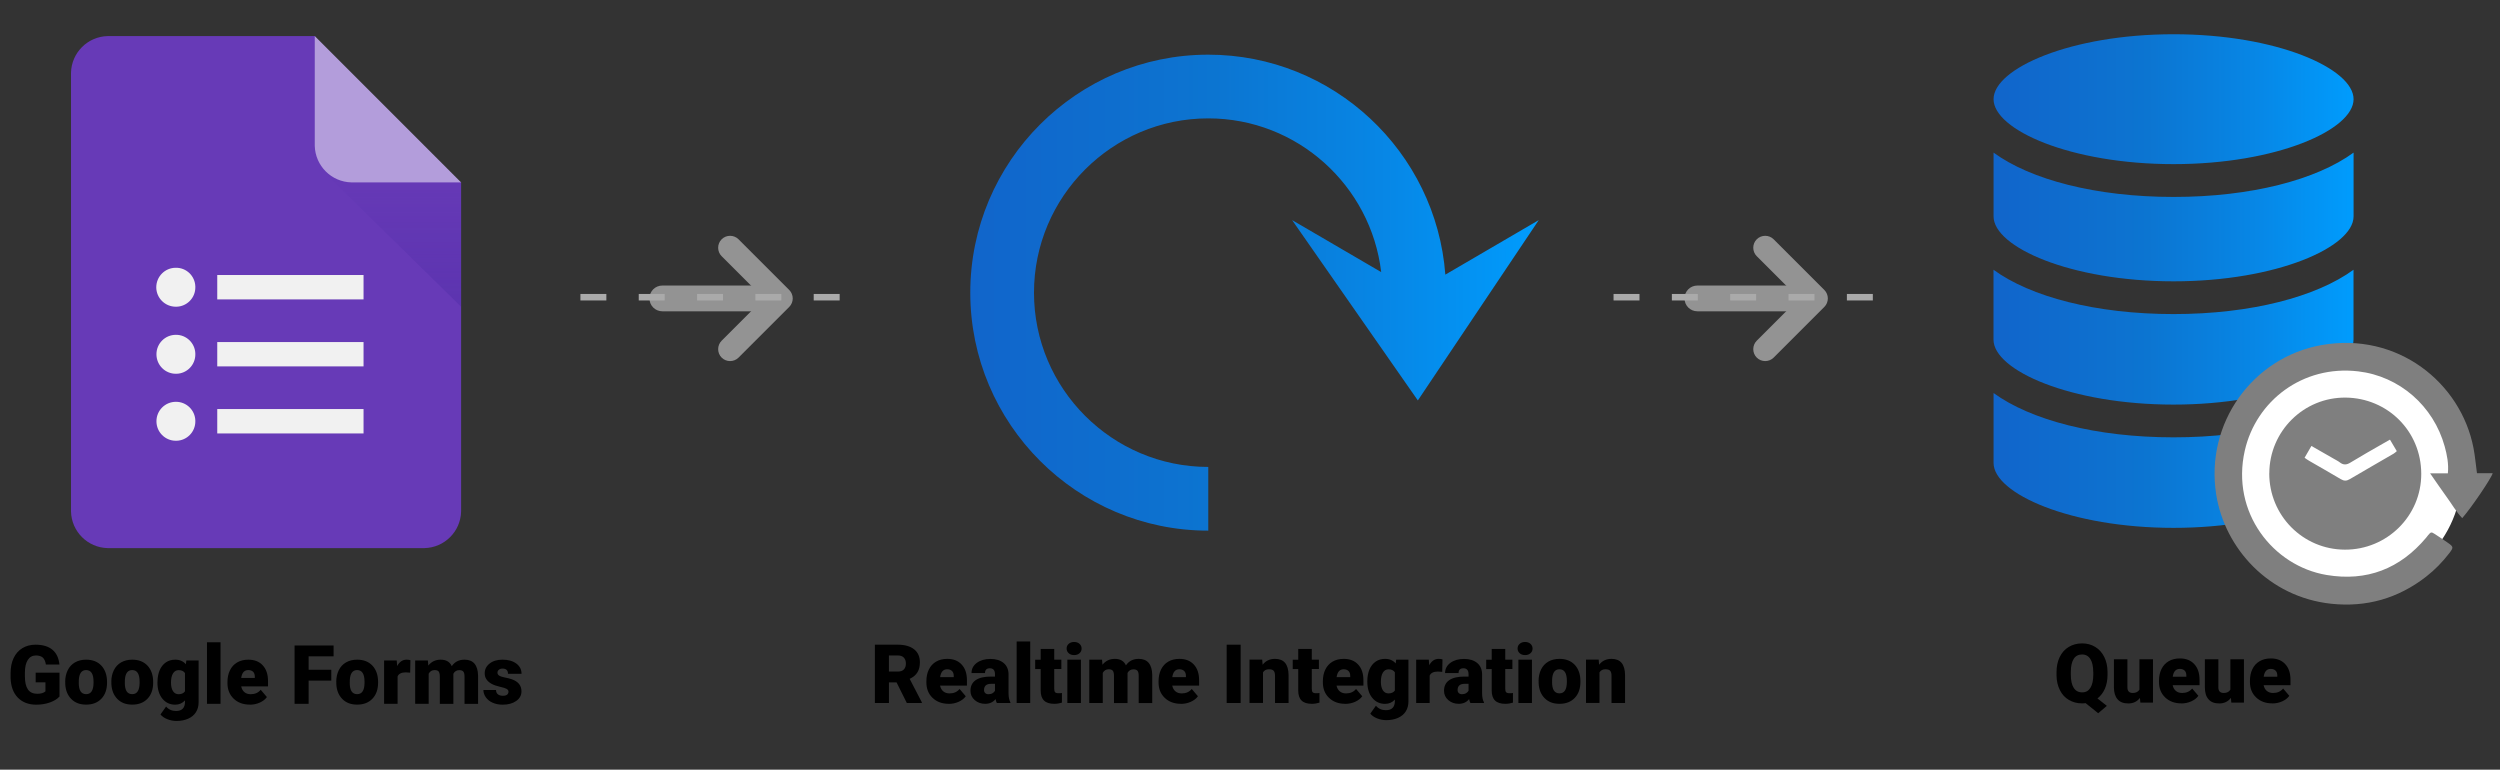 <?xml version="1.0" encoding="UTF-8"?>
<svg xmlns="http://www.w3.org/2000/svg" xmlns:xlink="http://www.w3.org/1999/xlink" viewBox="0 0 403.8 124.32">
  <rect x="0" y="0" width="403.8" height="124.32" fill="#333333" stroke="none"/>
  <defs>
    <linearGradient id="linear-gradient" x1="156.72" y1="47.26" x2="248.54" y2="47.26" gradientUnits="userSpaceOnUse">
      <stop offset="0" stop-color="#1165cb"/>
      <stop offset=".25" stop-color="#0e6ece"/>
      <stop offset=".43" stop-color="#0c75d1"/>
      <stop offset=".72" stop-color="#0786e5"/>
      <stop offset="1" stop-color="#009cfd"/>
    </linearGradient>
    <linearGradient id="linear-gradient-2" x1="322" y1="45.4" x2="380.15" y2="45.4" xlink:href="#linear-gradient"/>
    <linearGradient id="linear-gradient-3" x1="-994.77" y1="807.7" x2="-994.77" y2="808.76" gradientTransform="translate(20665.1 16478.17) scale(20.71 -20.34)" gradientUnits="userSpaceOnUse">
      <stop offset="0" stop-color="#311b92" stop-opacity=".2"/>
      <stop offset="1" stop-color="#311b92" stop-opacity=".02"/>
    </linearGradient>
  </defs>
  <g id="Graphics">
    <g>
      <g>
        <path d="M116.56,41.38l5.46,5.46c.75.75.75,1.98,0,2.73l-5.46,5.46c-.75.75-.75,1.98,0,2.73h0c.75.75,1.98.75,2.73,0l6.82-6.82h0l1.37-1.37c.75-.75.75-1.98,0-2.73l-8.19-8.19c-.75-.75-1.98-.75-2.73,0h0c-.75.75-.75,1.98,0,2.73Z" fill="#939393"/>
        <path d="M106.98,50.29h16.87v-4.17h-16.87c-1.15,0-2.08.93-2.08,2.08h0c0,1.15.93,2.08,2.08,2.08Z" fill="#939393"/>
      </g>
      <g>
        <path d="M283.75,41.38l5.46,5.46c.75.75.75,1.98,0,2.73l-5.46,5.46c-.75.75-.75,1.98,0,2.73h0c.75.75,1.98.75,2.73,0l6.82-6.82h0l1.37-1.37c.75-.75.75-1.98,0-2.73l-8.19-8.19c-.75-.75-1.98-.75-2.73,0h0c-.75.75-.75,1.98,0,2.73Z" fill="#939393"/>
        <path d="M274.16,50.29h16.87v-4.17h-16.87c-1.15,0-2.08.93-2.08,2.08h0c0,1.15.93,2.08,2.08,2.08Z" fill="#939393"/>
      </g>
      <path d="M135.62,48.53h-4.19v-1.05h4.19v1.05ZM126.2,48.53h-4.19v-1.05h4.19v1.05ZM116.78,48.53h-4.19v-1.05h4.19v1.05ZM107.36,48.53h-4.19v-1.05h4.19v1.05ZM97.94,48.53h-4.19v-1.05h4.19v1.05Z" fill="#aaa"/>
      <path d="M302.5,48.53h-4.19v-1.05h4.19v1.05ZM293.07,48.53h-4.19v-1.05h4.19v1.05ZM283.65,48.53h-4.19v-1.05h4.19v1.05ZM274.23,48.53h-4.19v-1.05h4.19v1.05ZM264.81,48.53h-4.19v-1.05h4.19v1.05Z" fill="#aaa"/>
    </g>
    <g>
      <path d="M233.45,44.35c-1.5-19.83-18.08-35.52-38.29-35.52h0c-21.19,0-38.44,17.24-38.44,38.44s17.24,38.44,38.44,38.44h0v-10.29h0c-15.52,0-28.15-12.63-28.15-28.15s12.63-28.15,28.15-28.15h0c14.4,0,26.28,10.87,27.93,24.83l-14.39-8.4,20.31,29.13,19.53-29.13-15.09,8.81Z" fill="url(#linear-gradient)"/>
      <g>
        <path d="M144.81,110.22h-1.23v3.33h-2.27v-9.42h3.71c1.12,0,1.99.25,2.62.74.63.5.94,1.2.94,2.1,0,.65-.13,1.2-.4,1.63-.26.43-.68.78-1.25,1.05l1.97,3.8v.1h-2.43l-1.66-3.33ZM143.58,108.47h1.44c.43,0,.76-.11.97-.34.22-.23.33-.54.33-.95s-.11-.72-.33-.96c-.22-.23-.54-.35-.97-.35h-1.44v2.59Z"/>
        <path d="M153.24,113.68c-1.07,0-1.94-.32-2.61-.96-.67-.64-1-1.47-1-2.5v-.18c0-.72.13-1.35.4-1.9.27-.55.65-.97,1.16-1.27.51-.3,1.11-.45,1.81-.45.98,0,1.76.3,2.33.92.57.61.85,1.46.85,2.55v.85h-4.34c.08.39.25.7.51.92.26.22.6.34,1.02.34.69,0,1.23-.24,1.62-.72l1,1.18c-.27.38-.66.67-1.16.9-.5.22-1.03.33-1.61.33ZM152.99,108.1c-.64,0-1.02.42-1.14,1.27h2.2v-.17c0-.35-.08-.62-.27-.81-.19-.19-.45-.29-.8-.29Z"/>
        <path d="M161.01,113.55c-.08-.14-.15-.35-.21-.63-.4.5-.96.76-1.68.76-.66,0-1.22-.2-1.68-.6-.46-.4-.69-.9-.69-1.5,0-.76.28-1.33.84-1.72.56-.39,1.38-.58,2.45-.58h.67v-.37c0-.65-.28-.97-.83-.97-.52,0-.78.26-.78.77h-2.18c0-.68.29-1.23.86-1.65.58-.42,1.31-.63,2.2-.63s1.6.22,2.12.65.78,1.03.8,1.79v3.1c0,.64.11,1.13.3,1.47v.11h-2.18ZM159.65,112.13c.27,0,.5-.06.68-.17.18-.12.31-.25.38-.39v-1.12h-.63c-.76,0-1.14.34-1.14,1.02,0,.2.07.36.2.48s.3.18.51.18Z"/>
        <path d="M166.4,113.55h-2.19v-9.94h2.19v9.94Z"/>
        <path d="M170.28,104.81v1.74h1.15v1.51h-1.15v3.2c0,.26.05.45.14.55s.28.16.56.16c.22,0,.4-.01.54-.04v1.56c-.39.12-.8.19-1.23.19-.75,0-1.31-.18-1.66-.53-.36-.35-.54-.89-.54-1.61v-3.47h-.89v-1.51h.89v-1.74h2.18Z"/>
        <path d="M172.28,104.75c0-.31.11-.57.34-.76.22-.2.52-.3.87-.3s.65.1.87.3.34.45.34.76-.11.56-.34.76c-.22.2-.52.3-.87.3s-.65-.1-.87-.3c-.22-.2-.34-.45-.34-.76ZM174.59,113.55h-2.19v-7h2.19v7Z"/>
        <path d="M178,106.55l.07.82c.5-.63,1.16-.95,2-.95.88,0,1.48.35,1.79,1.05.47-.7,1.16-1.05,2.06-1.05,1.42,0,2.15.86,2.19,2.58v4.56h-2.19v-4.42c0-.36-.06-.62-.18-.78-.12-.16-.34-.25-.66-.25-.43,0-.75.19-.96.58v.09s0,4.78,0,4.78h-2.19v-4.41c0-.37-.06-.63-.18-.8-.12-.16-.34-.25-.67-.25-.42,0-.74.19-.96.58v4.87h-2.18v-7h2.04Z"/>
        <path d="M190.74,113.68c-1.07,0-1.94-.32-2.61-.96-.67-.64-1-1.47-1-2.5v-.18c0-.72.13-1.35.4-1.9s.65-.97,1.16-1.27c.51-.3,1.11-.45,1.81-.45.98,0,1.76.3,2.33.92.57.61.85,1.46.85,2.55v.85h-4.34c.08.39.25.7.51.92.26.22.6.34,1.02.34.69,0,1.23-.24,1.62-.72l1,1.18c-.27.38-.66.67-1.16.9-.5.22-1.03.33-1.61.33ZM190.49,108.1c-.64,0-1.02.42-1.14,1.27h2.2v-.17c0-.35-.08-.62-.27-.81-.19-.19-.45-.29-.79-.29Z"/>
        <path d="M200.39,113.55h-2.26v-9.42h2.26v9.42Z"/>
        <path d="M203.87,106.55l.07.82c.48-.63,1.15-.95,2-.95.73,0,1.27.22,1.63.65.36.44.55,1.09.56,1.97v4.51h-2.19v-4.42c0-.35-.07-.61-.21-.78-.14-.17-.4-.25-.78-.25-.43,0-.74.17-.95.5v4.94h-2.18v-7h2.04Z"/>
        <path d="M211.88,104.81v1.74h1.15v1.51h-1.15v3.2c0,.26.05.45.14.55s.28.16.56.16c.22,0,.4-.01.54-.04v1.56c-.39.12-.8.19-1.23.19-.75,0-1.31-.18-1.66-.53-.36-.35-.54-.89-.54-1.61v-3.47h-.89v-1.51h.89v-1.74h2.18Z"/>
        <path d="M217.28,113.68c-1.07,0-1.94-.32-2.61-.96-.67-.64-1-1.47-1-2.5v-.18c0-.72.13-1.35.4-1.9.27-.55.65-.97,1.16-1.27.51-.3,1.11-.45,1.81-.45.98,0,1.76.3,2.33.92.57.61.85,1.46.85,2.55v.85h-4.34c.08.39.25.7.51.92.26.22.6.34,1.02.34.69,0,1.23-.24,1.62-.72l1,1.18c-.27.38-.66.67-1.16.9-.5.22-1.03.33-1.61.33ZM217.03,108.1c-.64,0-1.02.42-1.14,1.27h2.2v-.17c0-.35-.08-.62-.27-.81-.19-.19-.45-.29-.8-.29Z"/>
        <path d="M220.85,110c0-.71.12-1.33.35-1.88.23-.54.57-.96,1-1.26.44-.3.94-.44,1.52-.44.73,0,1.3.25,1.71.74l.08-.61h1.98v6.74c0,.62-.14,1.15-.43,1.61-.29.46-.7.8-1.25,1.05-.54.24-1.17.37-1.89.37-.51,0-1.01-.1-1.49-.29-.48-.19-.85-.45-1.1-.76l.91-1.28c.41.48.94.72,1.61.72.97,0,1.45-.5,1.45-1.49v-.22c-.42.46-.95.69-1.59.69-.85,0-1.54-.33-2.07-.98-.53-.65-.79-1.53-.79-2.62v-.08ZM223.04,110.14c0,.57.11,1.03.32,1.36.22.33.52.5.91.5.47,0,.81-.16,1.03-.47v-2.94c-.21-.32-.55-.48-1.02-.48-.39,0-.69.17-.91.52-.22.35-.33.85-.33,1.51Z"/>
        <path d="M232.96,108.52l-.72-.05c-.69,0-1.13.22-1.32.65v4.43h-2.18v-7h2.04l.07.9c.37-.69.88-1.03,1.53-1.03.23,0,.44.03.61.08l-.04,2.03Z"/>
        <path d="M237.5,113.55c-.08-.14-.15-.35-.21-.63-.4.5-.96.76-1.68.76-.66,0-1.22-.2-1.68-.6-.46-.4-.69-.9-.69-1.5,0-.76.28-1.33.84-1.72.56-.39,1.38-.58,2.45-.58h.67v-.37c0-.65-.28-.97-.83-.97-.52,0-.78.26-.78.77h-2.18c0-.68.29-1.23.86-1.65.58-.42,1.31-.63,2.2-.63s1.6.22,2.12.65.78,1.03.8,1.79v3.1c0,.64.11,1.13.3,1.47v.11h-2.18ZM236.13,112.13c.27,0,.5-.06.68-.17.18-.12.31-.25.39-.39v-1.12h-.63c-.76,0-1.14.34-1.14,1.02,0,.2.07.36.2.48s.3.18.51.18Z"/>
        <path d="M243.13,104.81v1.74h1.15v1.51h-1.15v3.2c0,.26.05.45.14.55.09.1.28.16.56.16.22,0,.4-.01.54-.04v1.56c-.39.12-.8.19-1.23.19-.75,0-1.31-.18-1.66-.53-.36-.35-.54-.89-.54-1.61v-3.47h-.89v-1.51h.89v-1.74h2.18Z"/>
        <path d="M245.12,104.75c0-.31.11-.57.34-.76.22-.2.52-.3.87-.3s.65.1.87.3.34.45.34.76-.11.56-.34.76c-.22.2-.52.3-.87.3s-.65-.1-.87-.3c-.22-.2-.34-.45-.34-.76ZM247.44,113.55h-2.19v-7h2.19v7Z"/>
        <path d="M248.51,109.99c0-.7.14-1.32.41-1.87s.66-.96,1.17-1.26c.51-.29,1.11-.44,1.79-.44,1.05,0,1.87.32,2.48.97.6.65.91,1.53.91,2.65v.08c0,1.09-.3,1.96-.91,2.6s-1.43.96-2.46.96-1.8-.3-2.4-.9c-.6-.6-.93-1.41-.98-2.43v-.37ZM250.69,110.12c0,.65.1,1.12.3,1.42.2.3.5.45.9.45.78,0,1.17-.6,1.19-1.79v-.22c0-1.26-.4-1.88-1.2-1.88-.73,0-1.12.54-1.18,1.62v.39Z"/>
        <path d="M258.22,106.55l.07.82c.48-.63,1.15-.95,2-.95.73,0,1.27.22,1.63.65.36.44.55,1.09.56,1.97v4.51h-2.19v-4.42c0-.35-.07-.61-.21-.78-.14-.17-.4-.25-.78-.25-.43,0-.74.17-.95.5v4.94h-2.18v-7h2.04Z"/>
      </g>
    </g>
  </g>
  <g id="NEW_SET" data-name="NEW SET">
    <g>
      <g>
        <g>
          <path d="M322,74.77v-11.29c5.98,4.36,16.53,7.16,29.08,7.16s23.09-2.79,29.07-7.16v11.29c0,4.95-12.43,10.49-29.07,10.49s-29.08-5.54-29.08-10.49ZM351.07,65.35c16.64,0,29.07-5.54,29.07-10.49v-11.29c-5.98,4.36-16.53,7.16-29.07,7.16s-23.1-2.79-29.08-7.16v11.29c0,4.95,12.43,10.49,29.08,10.49ZM322,24.65v10.3c0,4.95,12.43,10.49,29.08,10.49s29.07-5.54,29.07-10.49v-10.3c-5.98,4.37-16.53,7.16-29.07,7.16s-23.1-2.79-29.08-7.16ZM322,16.02c0,4.95,12.43,10.49,29.08,10.49s29.07-5.54,29.07-10.49-12.43-10.49-29.07-10.49-29.08,5.54-29.08,10.49Z" fill="url(#linear-gradient-2)"/>
          <g>
            <circle cx="378.73" cy="76.59" r="18.92" fill="#fff"/>
            <g>
              <path d="M400.06,76.43h2.56c-.2.8-3.45,5.58-4.92,7.26-1.01-1.06-1.71-2.33-2.56-3.48-.85-1.17-1.66-2.37-2.63-3.76h2.87c.15-1.58-.14-2.97-.51-4.33-1.8-6.53-7.29-11.36-13.99-12.14-8.97-1.05-16.48,4.79-18.3,12.79-2.28,10.04,4.61,18.66,13.21,20.1,6.48,1.09,11.85-.99,16.08-6.02.11-.14.21-.29.33-.42.43-.51.51-.54,1.06-.18.69.44,1.37.9,2.04,1.37,1.01.69,1.03.79.31,1.73-1.09,1.42-2.33,2.69-3.74,3.79-4.52,3.52-9.67,4.98-15.32,4.38-10.13-1.08-17.22-8.97-18.59-17.65-1.81-11.49,5.89-22.15,17-24.13,12.29-2.19,22.53,6.08,24.56,16.63.25,1.29.36,2.6.56,4.08Z" fill="#7f7f7f"/>
              <path d="M366.54,76.43c.02-6.78,5.56-12.29,12.36-12.21,6.7.08,12.16,5.37,12.18,12.3.02,6.82-5.54,12.28-12.33,12.26-6.79-.02-12.24-5.52-12.22-12.35ZM372.24,73.94c.3.21.53.38.77.51,1.69.98,3.39,1.94,5.07,2.94.53.32.94.31,1.46,0,2.35-1.39,4.73-2.74,7.09-4.12.17-.1.32-.25.5-.4-.38-.64-.74-1.24-1.1-1.86-.45.26-.79.44-1.13.64-1.75,1.01-3.52,2-5.25,3.06-.64.4-1.15.42-1.73-.03-.28-.22-.61-.37-.91-.55-1.2-.69-2.39-1.37-3.67-2.1-.38.66-.73,1.26-1.1,1.9Z" fill="#7f7f7f"/>
            </g>
          </g>
        </g>
        <g>
          <path d="M340.41,108.97c0,.87-.15,1.63-.43,2.28-.29.65-.69,1.17-1.2,1.56l1.52,1.2-1.4,1.19-2.03-1.63c-.19.03-.38.04-.57.04-.8,0-1.51-.19-2.14-.56s-1.11-.9-1.45-1.59c-.35-.69-.53-1.48-.54-2.38v-.5c0-.93.17-1.74.51-2.45.34-.7.82-1.25,1.45-1.63.63-.38,1.35-.58,2.16-.58s1.51.19,2.13.57c.63.38,1.11.92,1.46,1.62.35.7.52,1.5.53,2.41v.43ZM338.1,108.57c0-.94-.16-1.65-.47-2.13-.31-.49-.76-.73-1.34-.73s-1.05.24-1.35.72c-.3.48-.46,1.18-.46,2.1v.43c0,.93.15,1.64.46,2.13.31.49.76.74,1.37.74s1.02-.24,1.33-.73c.31-.49.46-1.19.47-2.1v-.43Z"/>
          <path d="M345.64,112.73c-.46.59-1.08.89-1.87.89s-1.35-.22-1.74-.67c-.39-.45-.59-1.09-.59-1.93v-4.54h2.18v4.55c0,.6.29.9.87.9.5,0,.86-.18,1.07-.54v-4.91h2.19v7h-2.04l-.07-.76Z"/>
          <path d="M352.33,113.61c-1.07,0-1.94-.32-2.61-.96s-1-1.47-1-2.5v-.18c0-.72.13-1.35.4-1.9s.65-.97,1.16-1.27c.51-.3,1.11-.45,1.81-.45.98,0,1.76.3,2.33.92.57.61.85,1.46.85,2.55v.85h-4.34c.08.39.25.7.51.92.26.22.6.34,1.02.34.69,0,1.23-.24,1.62-.72l1,1.18c-.27.38-.66.67-1.16.9-.5.22-1.03.33-1.61.33ZM352.08,108.04c-.64,0-1.02.42-1.14,1.27h2.2v-.17c0-.35-.08-.62-.26-.81-.19-.19-.45-.29-.8-.29Z"/>
          <path d="M360.33,112.73c-.46.59-1.08.89-1.87.89s-1.35-.22-1.74-.67c-.4-.45-.59-1.09-.59-1.93v-4.54h2.18v4.55c0,.6.29.9.87.9.5,0,.86-.18,1.07-.54v-4.91h2.19v7h-2.04l-.06-.76Z"/>
          <path d="M367.02,113.61c-1.07,0-1.94-.32-2.61-.96-.67-.64-1-1.47-1-2.5v-.18c0-.72.13-1.35.4-1.9.26-.55.65-.97,1.16-1.27s1.11-.45,1.81-.45c.98,0,1.76.3,2.33.92.57.61.85,1.46.85,2.55v.85h-4.34c.08.39.25.7.51.92.26.22.6.34,1.02.34.69,0,1.23-.24,1.62-.72l1,1.18c-.27.38-.66.67-1.16.9-.5.22-1.03.33-1.61.33ZM366.77,108.04c-.64,0-1.02.42-1.14,1.27h2.2v-.17c0-.35-.08-.62-.27-.81-.19-.19-.45-.29-.8-.29Z"/>
        </g>
      </g>
      <g>
        <g>
          <path d="M9.59,112.52c-.35.39-.86.7-1.53.94-.67.24-1.41.36-2.21.36-1.23,0-2.22-.38-2.96-1.13-.74-.75-1.13-1.81-1.18-3.15v-.82c0-.93.16-1.74.49-2.43s.8-1.23,1.41-1.6c.61-.37,1.32-.56,2.12-.56,1.17,0,2.08.27,2.73.81s1.03,1.34,1.14,2.4h-2.19c-.08-.53-.25-.9-.5-1.13-.26-.22-.63-.34-1.1-.34-.57,0-1.01.24-1.32.72s-.47,1.17-.47,2.07v.57c0,.94.16,1.65.48,2.12s.83.71,1.52.71c.59,0,1.03-.13,1.32-.39v-1.46h-1.58v-1.56h3.85v3.87Z"/>
          <path d="M10.53,110.12c0-.7.14-1.32.41-1.87.27-.55.66-.96,1.17-1.26.51-.29,1.11-.44,1.79-.44,1.05,0,1.88.32,2.48.97.6.65.91,1.53.91,2.65v.08c0,1.09-.3,1.96-.91,2.6s-1.43.96-2.46.96-1.8-.3-2.4-.9c-.6-.6-.93-1.41-.98-2.43v-.37ZM12.72,110.25c0,.65.1,1.12.3,1.42.2.3.5.45.9.45.78,0,1.17-.6,1.19-1.79v-.22c0-1.26-.4-1.88-1.2-1.88-.73,0-1.12.54-1.18,1.62v.39Z"/>
          <path d="M17.98,110.12c0-.7.14-1.32.41-1.87s.66-.96,1.17-1.26c.51-.29,1.11-.44,1.79-.44,1.05,0,1.87.32,2.48.97.6.65.91,1.53.91,2.65v.08c0,1.09-.3,1.96-.91,2.6s-1.43.96-2.46.96-1.8-.3-2.4-.9c-.6-.6-.93-1.41-.98-2.43v-.37ZM20.16,110.25c0,.65.1,1.12.3,1.42.2.3.5.45.9.45.78,0,1.17-.6,1.19-1.79v-.22c0-1.26-.4-1.88-1.2-1.88-.73,0-1.12.54-1.18,1.62v.39Z"/>
          <path d="M25.44,110.13c0-.71.12-1.33.35-1.88.23-.54.57-.96,1-1.26.44-.3.94-.44,1.52-.44.73,0,1.3.25,1.71.74l.08-.61h1.98v6.74c0,.62-.14,1.15-.43,1.61s-.7.8-1.25,1.05c-.54.24-1.17.37-1.89.37-.51,0-1.01-.1-1.49-.29-.48-.19-.85-.45-1.1-.76l.91-1.28c.41.48.94.72,1.6.72.97,0,1.45-.5,1.45-1.49v-.22c-.42.46-.95.69-1.59.69-.85,0-1.54-.33-2.07-.98-.53-.65-.79-1.53-.79-2.62v-.08ZM27.62,110.27c0,.57.11,1.03.32,1.36.21.33.52.5.91.5.47,0,.81-.16,1.03-.47v-2.94c-.21-.32-.55-.48-1.02-.48-.39,0-.69.17-.91.52-.22.35-.33.85-.33,1.51Z"/>
          <path d="M35.62,113.68h-2.19v-9.94h2.19v9.94Z"/>
          <path d="M40.35,113.81c-1.07,0-1.94-.32-2.61-.96-.66-.64-1-1.47-1-2.5v-.18c0-.72.13-1.35.4-1.9s.65-.97,1.16-1.27c.51-.3,1.11-.45,1.81-.45.98,0,1.76.3,2.33.92.57.61.85,1.46.85,2.55v.85h-4.33c.08.39.25.7.51.92s.6.34,1.02.34c.69,0,1.23-.24,1.62-.72l1,1.18c-.27.38-.66.67-1.16.9-.5.22-1.03.33-1.61.33ZM40.1,108.23c-.64,0-1.02.42-1.14,1.27h2.2v-.17c0-.35-.08-.62-.26-.81-.19-.19-.45-.29-.8-.29Z"/>
          <path d="M53.51,109.93h-3.66v3.75h-2.27v-9.42h6.3v1.75h-4.03v2.17h3.66v1.75Z"/>
          <path d="M54.31,110.12c0-.7.14-1.32.41-1.87.27-.55.66-.96,1.17-1.26.51-.29,1.11-.44,1.79-.44,1.05,0,1.87.32,2.48.97.6.65.91,1.53.91,2.65v.08c0,1.09-.3,1.96-.91,2.6-.61.64-1.43.96-2.46.96s-1.8-.3-2.4-.9c-.6-.6-.93-1.41-.98-2.43v-.37ZM56.49,110.25c0,.65.1,1.12.3,1.42.2.3.5.45.9.45.78,0,1.17-.6,1.19-1.79v-.22c0-1.26-.4-1.88-1.2-1.88-.73,0-1.12.54-1.18,1.62v.39Z"/>
          <path d="M66.26,108.65l-.72-.05c-.69,0-1.13.22-1.32.65v4.43h-2.18v-7h2.04l.07.9c.37-.69.88-1.03,1.53-1.03.23,0,.44.03.61.08l-.04,2.03Z"/>
          <path d="M69.11,106.68l.07.82c.5-.63,1.16-.95,2-.95.88,0,1.48.35,1.79,1.05.47-.7,1.16-1.05,2.06-1.05,1.42,0,2.15.86,2.19,2.58v4.56h-2.19v-4.42c0-.36-.06-.62-.18-.78-.12-.16-.34-.25-.66-.25-.43,0-.75.19-.96.58v.09s0,4.78,0,4.78h-2.19v-4.41c0-.37-.06-.63-.17-.8-.12-.16-.34-.25-.67-.25-.42,0-.74.19-.96.58v4.87h-2.18v-7h2.04Z"/>
          <path d="M82.13,111.72c0-.19-.1-.33-.29-.45-.19-.11-.56-.23-1.11-.35-.54-.12-.99-.28-1.35-.48s-.62-.43-.81-.72c-.19-.28-.28-.6-.28-.96,0-.64.26-1.17.8-1.59.53-.42,1.22-.62,2.08-.62.92,0,1.66.21,2.23.63.56.42.84.97.84,1.65h-2.19c0-.56-.29-.84-.89-.84-.23,0-.42.06-.58.19-.16.13-.23.29-.23.48s.1.35.29.47.49.22.91.3c.42.08.78.17,1.1.28,1.05.36,1.58,1.01,1.58,1.95,0,.64-.28,1.16-.85,1.56-.57.4-1.3.6-2.2.6-.6,0-1.13-.11-1.61-.32s-.84-.51-1.1-.88c-.26-.37-.39-.76-.39-1.17h2.04c0,.32.12.56.32.71.21.15.47.22.8.22.3,0,.52-.06.67-.18.15-.12.22-.28.22-.47Z"/>
        </g>
        <g id="Google_Forms" data-name="Google Forms">
          <path id="Path_778" data-name="Path 778" d="M50.84,5.83H17.38c-3.23.08-5.83,2.68-5.91,5.91v70.88c.08,3.23,2.68,5.83,5.91,5.91h51.19c3.23-.08,5.83-2.68,5.91-5.91V29.46l-13.78-9.84-9.84-13.78Z" fill="#673ab7"/>
          <g>
            <rect x="35.09" y="44.42" width="23.63" height="3.94" fill="#f1f1f1"/>
            <path d="M31.55,46.39c.02,1.71-1.35,3.12-3.06,3.15-.03,0-.06,0-.09,0-1.74,0-3.15-1.4-3.16-3.13,0-1.74,1.4-3.15,3.13-3.16h.03c1.71-.03,3.12,1.34,3.15,3.06,0,.03,0,.06,0,.09Z" fill="#f1f1f1"/>
          </g>
          <g>
            <rect x="35.09" y="66.07" width="23.63" height="3.94" fill="#f1f1f1"/>
            <path d="M31.55,68.04c.02,1.71-1.35,3.12-3.06,3.15-.03,0-.06,0-.09,0-1.74,0-3.14-1.42-3.13-3.16,0-1.73,1.41-3.13,3.13-3.13,1.71-.02,3.12,1.35,3.15,3.06,0,.03,0,.06,0,.09Z" fill="#f1f1f1"/>
          </g>
          <g>
            <path d="M31.55,57.22c.02,1.71-1.35,3.12-3.06,3.15-.03,0-.06,0-.09,0-1.74,0-3.14-1.42-3.13-3.16,0-1.73,1.41-3.13,3.13-3.13,1.71-.02,3.12,1.35,3.15,3.06,0,.03,0,.06,0,.09Z" fill="#f1f1f1"/>
            <polygon points="35.09 59.18 58.72 59.18 58.72 55.25 35.09 55.25 35.09 59.19 35.09 59.18" fill="#f1f1f1"/>
          </g>
          <path id="Path_780" data-name="Path 780" d="M52.42,27.88l22.05,21.66v-20.08l-22.05-1.57Z" fill="url(#linear-gradient-3)"/>
          <path id="Path_781" data-name="Path 781" d="M50.84,5.83v17.72c.08,3.23,2.68,5.83,5.91,5.91h17.72L50.84,5.83Z" fill="#b39ddb"/>
        </g>
      </g>
    </g>
  </g>
</svg>